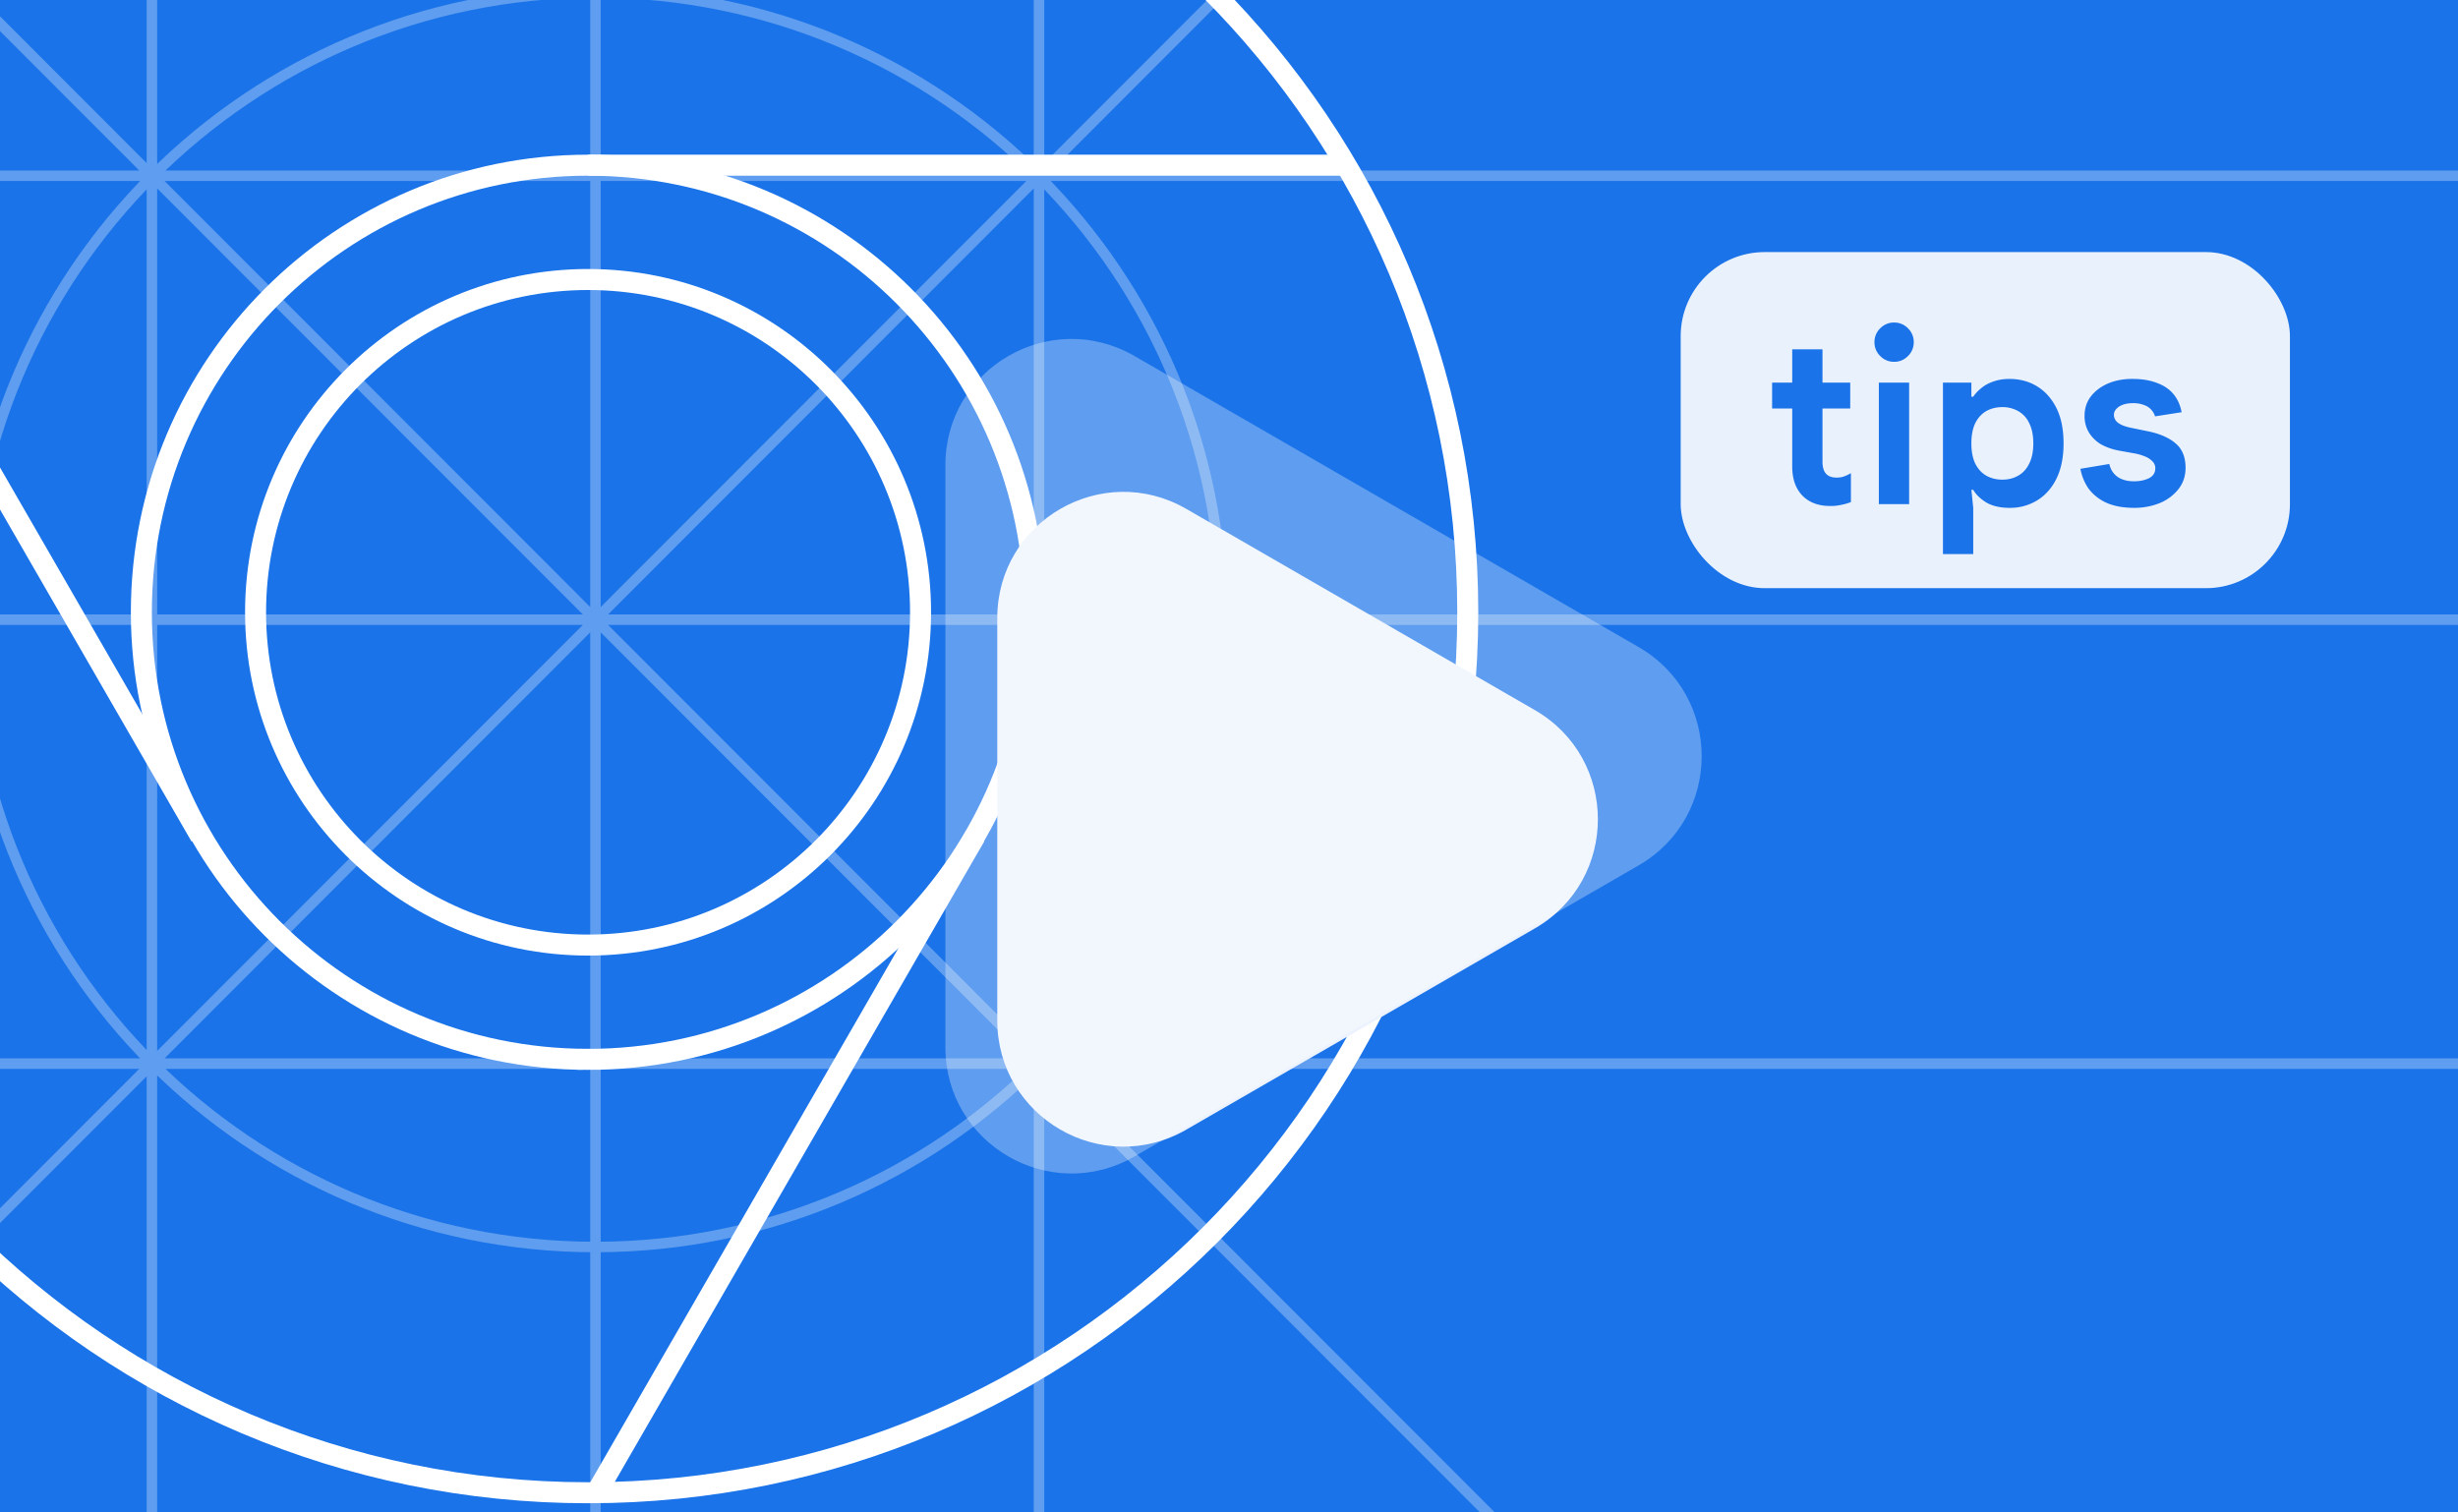 <svg xmlns="http://www.w3.org/2000/svg" width="117" height="72" fill="none"><g clip-path="url(#a)"><path fill="#fff" d="M0 0h117v72H0z"/><g clip-path="url(#b)"><path fill="#1A73E8" d="M714.5-129H-130v563.556h844.5z"/><path stroke="#fff" stroke-opacity=".3" stroke-width=".5" d="m-130-129 317.039 317.352M187.039-129.352-130 188M49.456-129v317M7.231-129v317M433 50.633h-563M433 8.367h-563M28.344 59.363c16.476 0 29.833-13.37 29.833-29.863 0-16.492-13.357-29.862-29.833-29.862C11.867-.362-1.49 13.008-1.49 29.5c0 16.493 13.356 29.863 29.833 29.863ZM-130 29.5h563M28.344-129v317"/><path stroke="#fff" d="M27.992 71.062c23.126 0 41.873-18.765 41.873-41.914S51.118-12.767 27.992-12.767-13.881 6-13.881 29.148 4.866 71.062 27.992 71.062Z" clip-rule="evenodd"/><path stroke="#fff" d="M27.992 50.431c11.743 0 21.262-9.529 21.262-21.283S39.734 7.864 27.992 7.864 6.729 17.394 6.729 29.148 16.25 50.43 27.992 50.43Z"/><path stroke="#fff" d="M27.992 44.99c8.74 0 15.826-7.093 15.826-15.842s-7.086-15.842-15.826-15.842S12.165 20.4 12.165 29.148 19.252 44.99 27.993 44.99ZM46.414 39.808 28.399 71.041M9.547 39.806-8.467 8.574M27.992 7.864h36.03"/></g><g filter="url(#c)"><path fill="#ECF3FE" d="M73.059 30.804c4 2.31 4 8.083 0 10.392L56.47 50.774c-4 2.309-9-.578-9-5.197V26.423c0-4.619 5-7.506 9-5.196z"/></g><g filter="url(#d)"><path fill="#fff" fill-opacity=".3" d="M78 30.804c4 2.31 4 8.083 0 10.392L54 55.053c-4 2.31-9-.578-9-5.196V22.143c0-4.62 5-7.506 9-5.196z"/></g><g opacity=".9"><rect width="29" height="16" x="80" y="12" fill="#fff" rx="4"/><path fill="#1A73E8" d="M84.352 18.214h.957V16.63h1.441v1.584h1.32v1.232h-1.32v2.541q0 .374.165.561t.506.187q.21 0 .352-.055.154-.055.33-.154v1.375a2.4 2.4 0 0 1-.462.132 2.2 2.2 0 0 1-.517.055q-.847 0-1.331-.495-.484-.506-.484-1.386v-2.76h-.957zM89.433 24v-5.786h1.441V24zm.726-6.776a.9.9 0 0 1-.66-.275.9.9 0 0 1-.275-.66.9.9 0 0 1 .275-.66.9.9 0 0 1 .66-.275.9.9 0 0 1 .66.275.9.9 0 0 1 .275.66.9.9 0 0 1-.275.66.9.9 0 0 1-.66.275m2.325 9.152v-8.162h1.353v.671h.088a1.8 1.8 0 0 1 .396-.418q.242-.198.572-.308.34-.12.759-.12.736 0 1.309.351.582.353.924 1.034.34.683.34 1.683 0 .99-.34 1.683-.342.683-.924 1.034a2.45 2.45 0 0 1-1.31.352q-.66 0-1.1-.253-.428-.264-.626-.605h-.088l.088.858v2.2zm2.827-3.542q.418 0 .748-.187.34-.187.528-.572.198-.386.198-.968 0-.583-.198-.968a1.25 1.25 0 0 0-.528-.572 1.5 1.5 0 0 0-.748-.187q-.418 0-.76.187-.33.187-.527.572-.187.386-.187.968 0 .583.187.968.198.385.528.572.34.187.759.187m6.268 1.342q-.748 0-1.287-.23a2.2 2.2 0 0 1-.858-.66 2.4 2.4 0 0 1-.407-.969l1.375-.23q.088.395.396.615.308.21.781.21.407 0 .704-.144.308-.154.308-.473a.45.45 0 0 0-.132-.33 1 1 0 0 0-.374-.242 2.5 2.5 0 0 0-.572-.154l-.66-.12a2.8 2.8 0 0 1-.847-.298 1.7 1.7 0 0 1-.572-.56 1.5 1.5 0 0 1-.209-.804q0-.517.297-.913.309-.396.814-.616.517-.22 1.155-.22.682 0 1.166.187.495.175.792.528.297.352.396.87l-1.265.197a.83.83 0 0 0-.396-.484 1.4 1.4 0 0 0-.66-.143q-.406 0-.66.165-.242.165-.242.385a.47.47 0 0 0 .198.385q.198.154.638.242l.803.165q.847.176 1.309.583.462.397.462 1.155 0 .572-.33 1.001a2.2 2.2 0 0 1-.891.671 3.2 3.2 0 0 1-1.232.231"/></g></g><defs><clipPath id="a"><path fill="#fff" d="M0 0h117v72H0z"/></clipPath><clipPath id="b"><path fill="#fff" d="M-130-129h563v317h-563z"/></clipPath><filter id="c" width="44.588" height="47.172" x="39.471" y="14.414" color-interpolation-filters="sRGB" filterUnits="userSpaceOnUse"><feFlood flood-opacity="0" result="BackgroundImageFix"/><feColorMatrix in="SourceAlpha" result="hardAlpha" values="0 0 0 0 0 0 0 0 0 0 0 0 0 0 0 0 0 0 127 0"/><feMorphology in="SourceAlpha" operator="dilate" radius="2" result="effect1_dropShadow_4170_128"/><feOffset dy="2"/><feGaussianBlur stdDeviation="3"/><feColorMatrix values="0 0 0 0 0 0 0 0 0 0 0 0 0 0 0 0 0 0 0.15 0"/><feBlend in2="BackgroundImageFix" result="effect1_dropShadow_4170_128"/><feColorMatrix in="SourceAlpha" result="hardAlpha" values="0 0 0 0 0 0 0 0 0 0 0 0 0 0 0 0 0 0 127 0"/><feOffset dy="1"/><feGaussianBlur stdDeviation="1"/><feColorMatrix values="0 0 0 0 0 0 0 0 0 0 0 0 0 0 0 0 0 0 0.3 0"/><feBlend in2="effect1_dropShadow_4170_128" result="effect2_dropShadow_4170_128"/><feBlend in="SourceGraphic" in2="effect2_dropShadow_4170_128" result="shape"/></filter><filter id="d" width="52" height="55.731" x="37" y="8.135" color-interpolation-filters="sRGB" filterUnits="userSpaceOnUse"><feFlood flood-opacity="0" result="BackgroundImageFix"/><feBlend in="SourceGraphic" in2="BackgroundImageFix" result="shape"/><feGaussianBlur result="effect1_foregroundBlur_4170_128" stdDeviation="4"/></filter></defs></svg>